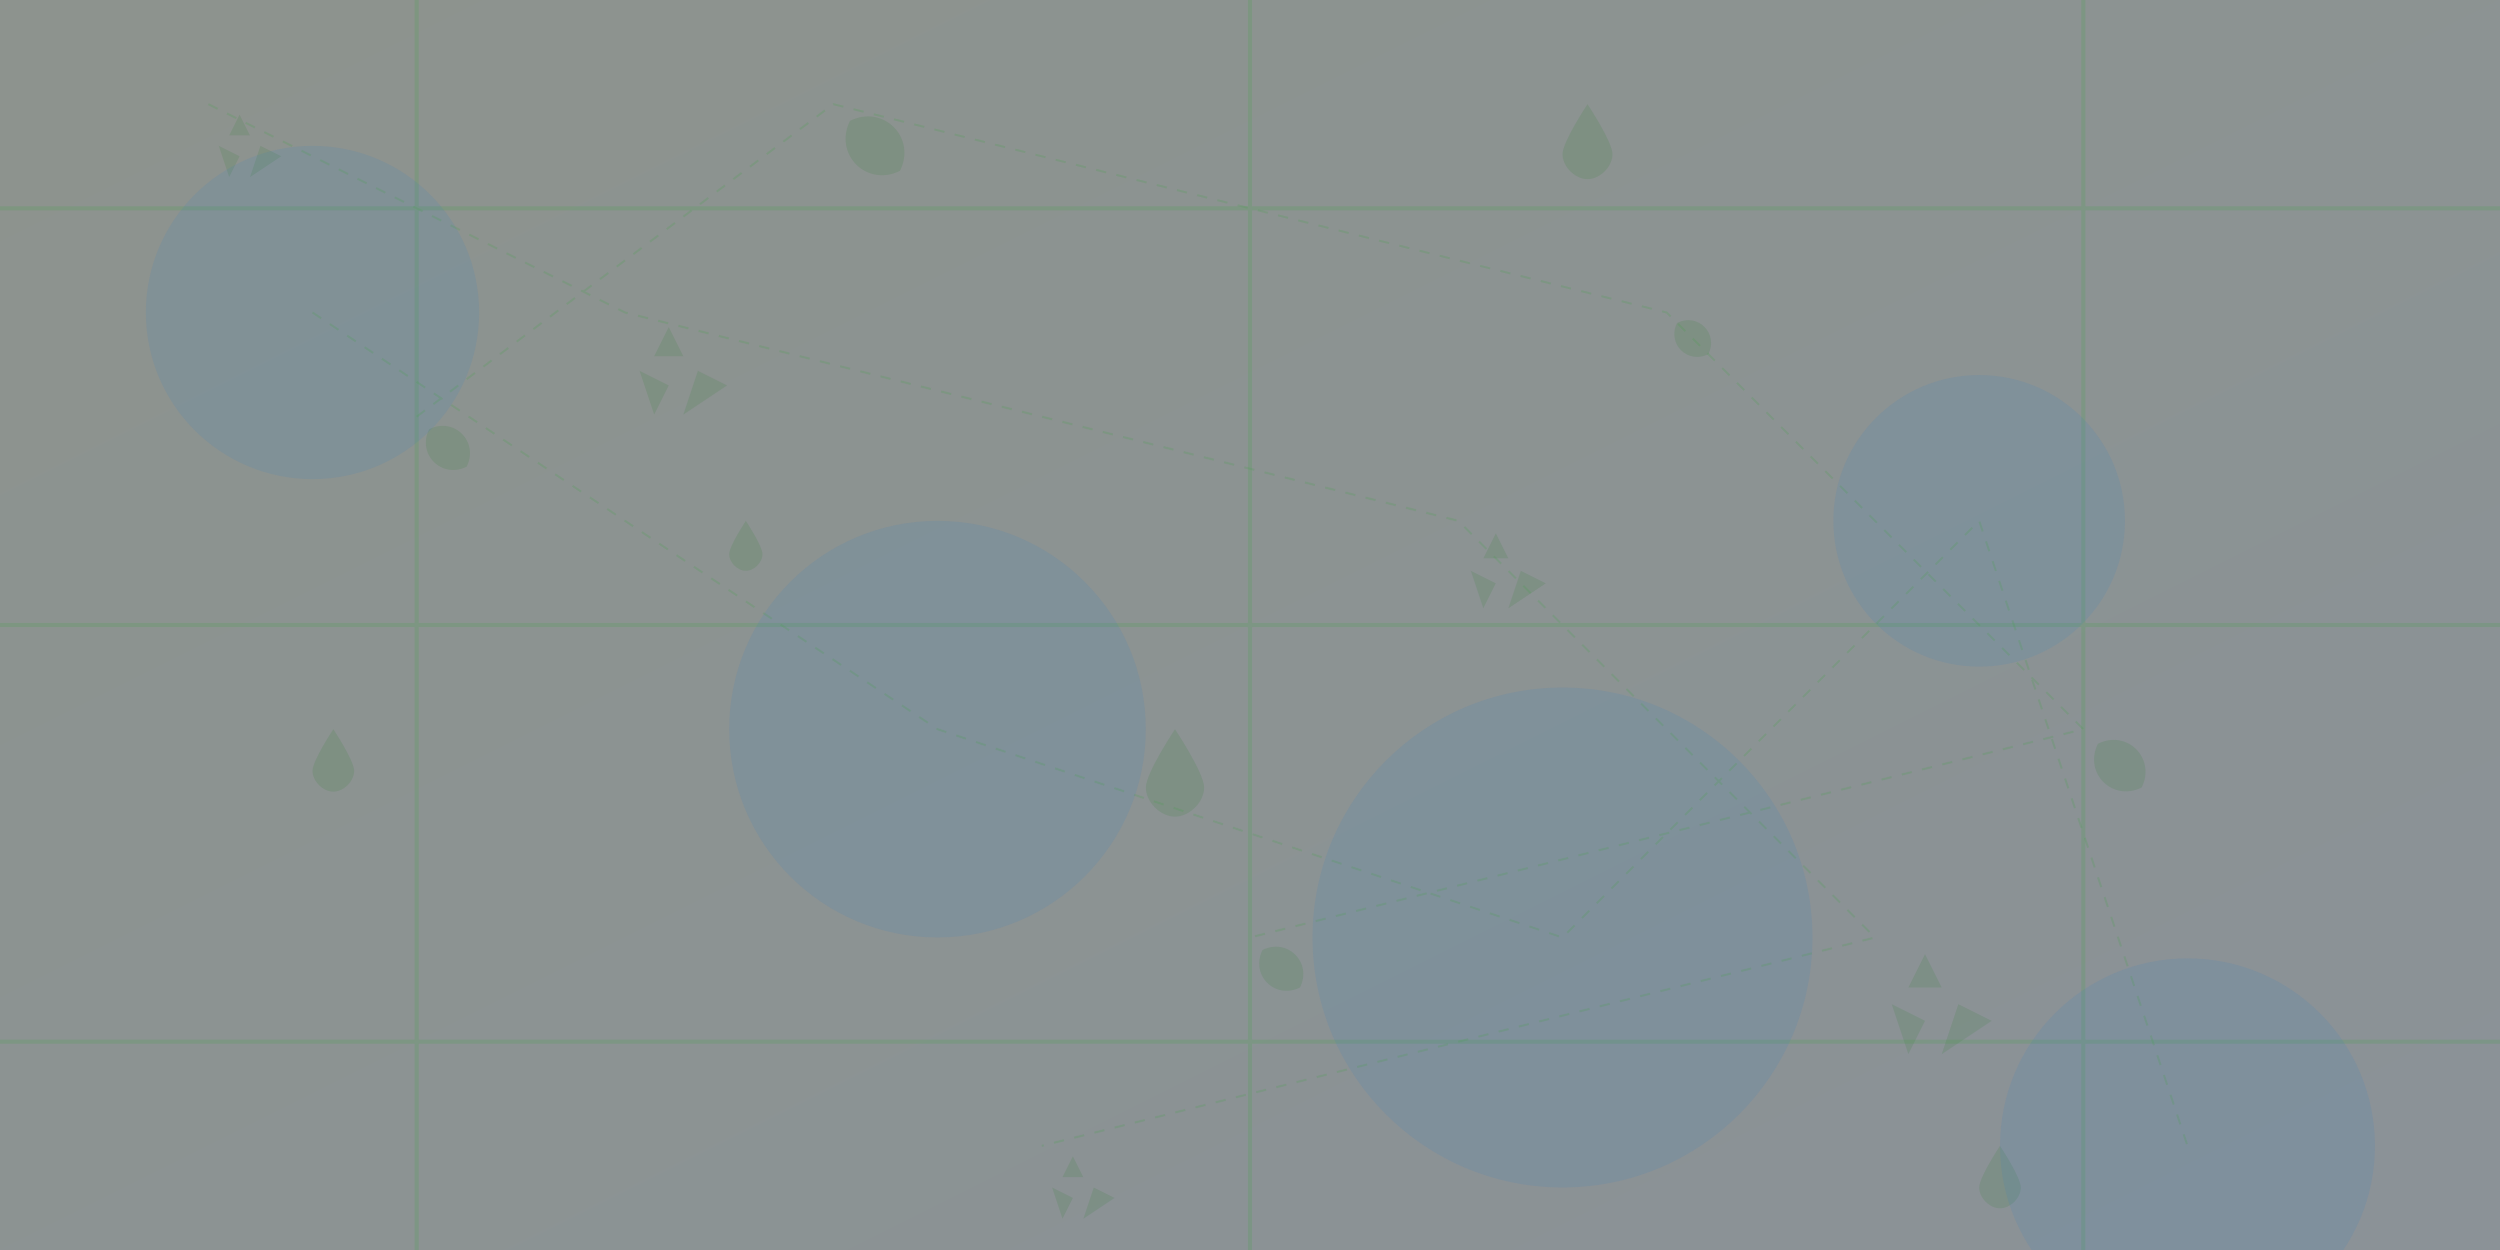 <svg xmlns="http://www.w3.org/2000/svg" width="1200" height="600" viewBox="0 0 1200 600">
  <rect x="0" y="0" width="1200" height="600" fill="#333333" stroke="none"/>
  <defs>
    <linearGradient id="bgGradient" x1="0%" y1="0%" x2="100%" y2="100%">
      <stop offset="0%" style="stop-color:#E8F5E9;stop-opacity:0.5" />
      <stop offset="100%" style="stop-color:#E3F2FD;stop-opacity:0.5" />
    </linearGradient>
    
    <!-- Recycling Symbol Path -->
    <path id="recycleSymbol" d="M30,10 L40,30 L20,30 Z M10,40 L30,50 L20,70 Z M50,40 L40,70 L70,50 Z" />
    
    <!-- Leaf Symbol -->
    <path id="leafSymbol" d="M10,10 C30,0 50,20 40,40 C20,50 0,30 10,10 Z M10,10 L40,40" />
    
    <!-- Water Drop Symbol -->
    <path id="dropSymbol" d="M20,0 C20,0 0,30 0,40 C0,50 10,60 20,60 C30,60 40,50 40,40 C40,30 20,0 20,0 Z" />
  </defs>
  
  <!-- Background Rectangle -->
  <rect width="100%" height="100%" fill="url(#bgGradient)" />
  
  <!-- Abstract Pattern Elements -->
  <g stroke="#43A047" stroke-width="2" fill="none" opacity="0.2">
    <!-- Horizontal Lines -->
    <line x1="0" y1="100" x2="1200" y2="100" />
    <line x1="0" y1="300" x2="1200" y2="300" />
    <line x1="0" y1="500" x2="1200" y2="500" />
    
    <!-- Vertical Lines -->
    <line x1="200" y1="0" x2="200" y2="600" />
    <line x1="600" y1="0" x2="600" y2="600" />
    <line x1="1000" y1="0" x2="1000" y2="600" />
  </g>
  
  <!-- Environmental Symbols Grid -->
  <g fill="#2E7D32" opacity="0.15">
    <!-- Recycling Symbols -->
    <use href="#recycleSymbol" transform="translate(100, 50) scale(0.5)" />
    <use href="#recycleSymbol" transform="translate(300, 150) scale(0.7)" />
    <use href="#recycleSymbol" transform="translate(700, 250) scale(0.6)" />
    <use href="#recycleSymbol" transform="translate(900, 450) scale(0.8)" />
    <use href="#recycleSymbol" transform="translate(500, 550) scale(0.5)" />
    
    <!-- Leaf Symbols -->
    <use href="#leafSymbol" transform="translate(200, 200) scale(0.6)" />
    <use href="#leafSymbol" transform="translate(400, 50) scale(0.8)" />
    <use href="#leafSymbol" transform="translate(800, 150) scale(0.5)" />
    <use href="#leafSymbol" transform="translate(1000, 350) scale(0.7)" />
    <use href="#leafSymbol" transform="translate(600, 450) scale(0.6)" />
    
    <!-- Water Drop Symbols -->
    <use href="#dropSymbol" transform="translate(150, 350) scale(0.5)" />
    <use href="#dropSymbol" transform="translate(350, 250) scale(0.4)" />
    <use href="#dropSymbol" transform="translate(750, 50) scale(0.6)" />
    <use href="#dropSymbol" transform="translate(950, 550) scale(0.5)" />
    <use href="#dropSymbol" transform="translate(550, 350) scale(0.7)" />
  </g>
  
  <!-- Circular Elements -->
  <g fill="#1976D2" opacity="0.1">
    <circle cx="150" cy="150" r="80" />
    <circle cx="450" cy="350" r="100" />
    <circle cx="750" cy="450" r="120" />
    <circle cx="950" cy="250" r="70" />
    <circle cx="1050" cy="550" r="90" />
  </g>
  
  <!-- Connection Lines -->
  <g stroke="#43A047" stroke-width="1" stroke-dasharray="5,5" opacity="0.2">
    <path d="M150,150 L450,350 L750,450 L950,250 L1050,550" fill="none" />
    <path d="M100,50 L300,150 L700,250 L900,450 L500,550" fill="none" />
    <path d="M200,200 L400,50 L800,150 L1000,350 L600,450" fill="none" />
  </g>
</svg>
